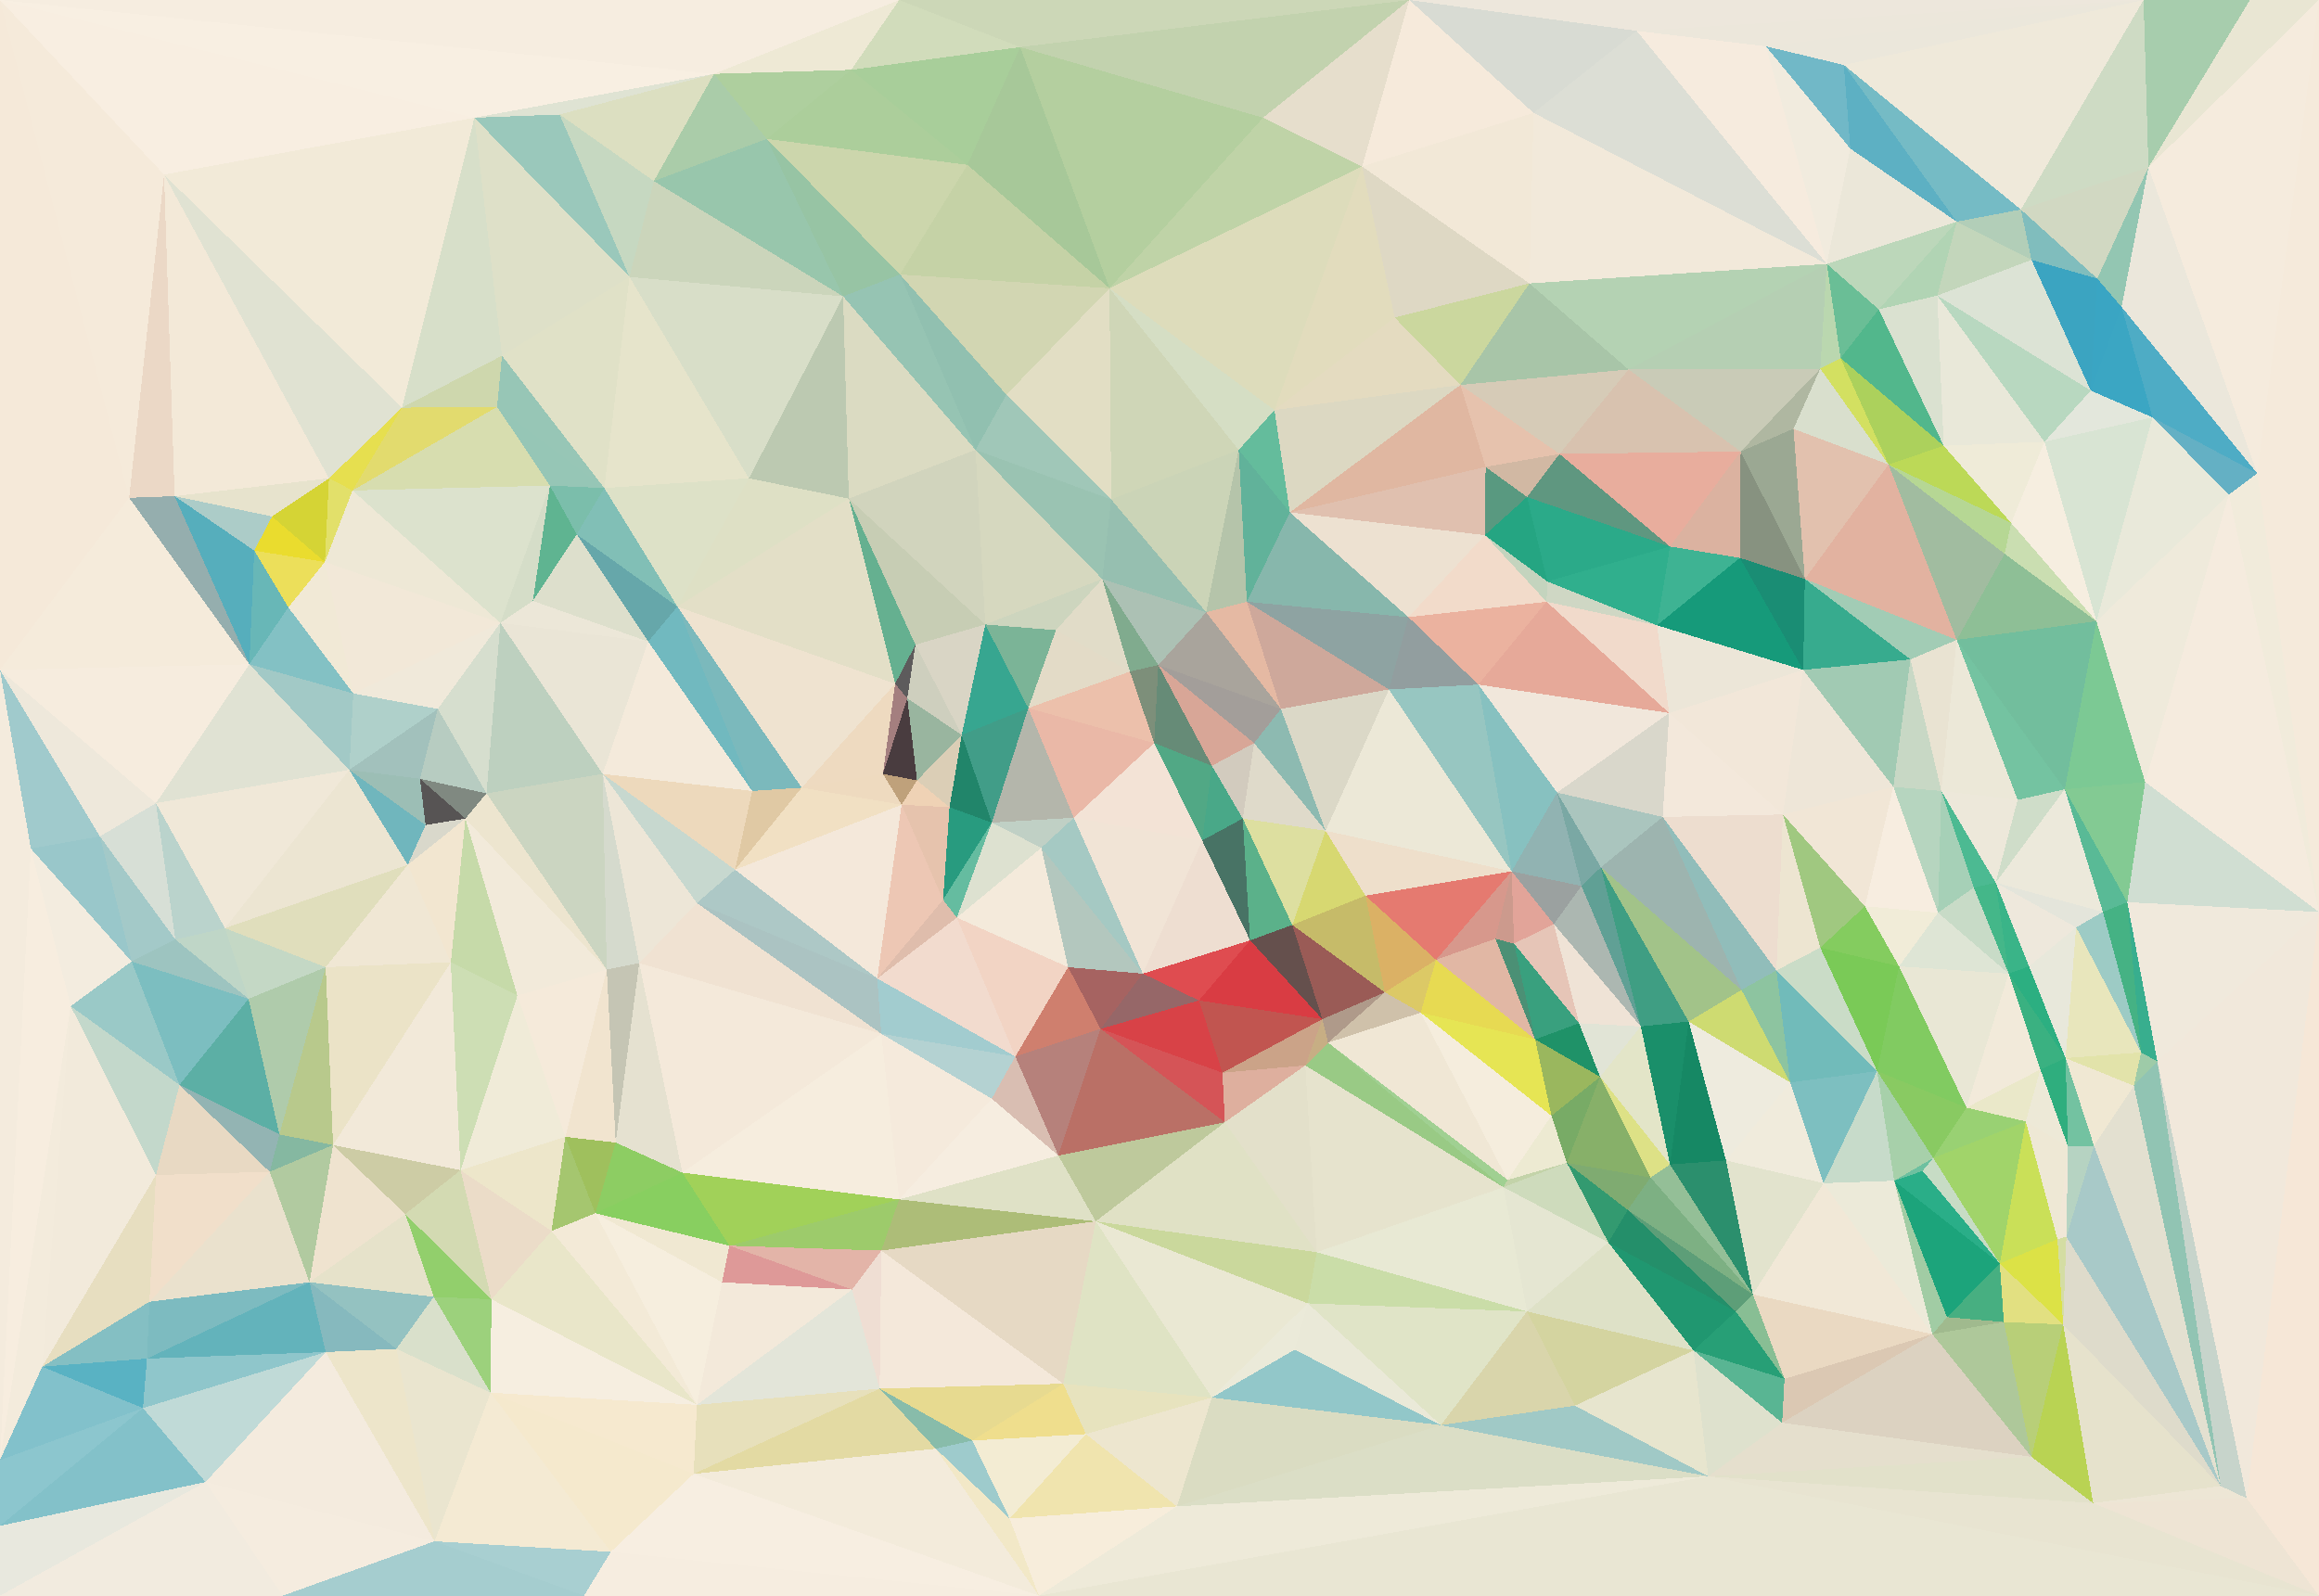 <?xml version="1.0" encoding="UTF-8"?> <svg xmlns="http://www.w3.org/2000/svg" width="2855" height="1965" shape-rendering="crispEdges"><rect width="100%" height="100%" fill="#333333" stroke="none"/><polygon points="1421,915 1480,1035 1492,943" style="fill:rgb(81,168,133)"></polygon><polygon points="1480,1035 1530,1008 1492,943" style="fill:rgb(73,168,136)"></polygon><polygon points="1421,915 1322,1007 1480,1035" style="fill:rgb(243,227,214)"></polygon><polygon points="1530,1008 1544,915 1492,943" style="fill:rgb(210,203,190)"></polygon><polygon points="1492,943 1426,819 1421,915" style="fill:rgb(102,139,119)"></polygon><polygon points="1426,819 1391,827 1421,915" style="fill:rgb(125,143,122)"></polygon><polygon points="1421,915 1266,872 1322,1007" style="fill:rgb(234,184,167)"></polygon><polygon points="1544,915 1426,819 1492,943" style="fill:rgb(216,166,151)"></polygon><polygon points="1221,1013 1282,1044 1322,1007" style="fill:rgb(192,208,197)"></polygon><polygon points="1322,1007 1407,1199 1480,1035" style="fill:rgb(241,228,214)"></polygon><polygon points="1632,1023 1577,873 1544,915" style="fill:rgb(141,186,177)"></polygon><polygon points="1544,915 1577,873 1426,819" style="fill:rgb(163,158,154)"></polygon><polygon points="1591,1139 1632,1023 1530,1008" style="fill:rgb(221,223,160)"></polygon><polygon points="1530,1008 1632,1023 1544,915" style="fill:rgb(223,218,202)"></polygon><polygon points="1391,827 1266,872 1421,915" style="fill:rgb(236,192,171)"></polygon><polygon points="1407,1199 1539,1158 1480,1035" style="fill:rgb(238,222,209)"></polygon><polygon points="1480,1035 1539,1158 1530,1008" style="fill:rgb(72,115,101)"></polygon><polygon points="1266,872 1221,1013 1322,1007" style="fill:rgb(180,182,171)"></polygon><polygon points="1315,1191 1407,1199 1282,1044" style="fill:rgb(179,199,190)"></polygon><polygon points="1282,1044 1407,1199 1322,1007" style="fill:rgb(165,201,195)"></polygon><polygon points="1539,1158 1591,1139 1530,1008" style="fill:rgb(91,177,138)"></polygon><polygon points="1577,873 1485,754 1426,819" style="fill:rgb(169,164,156)"></polygon><polygon points="1357,713 1300,776 1391,827" style="fill:rgb(225,220,200)"></polygon><polygon points="1391,827 1300,776 1266,872" style="fill:rgb(227,219,199)"></polygon><polygon points="1178,1130 1315,1191 1282,1044" style="fill:rgb(244,234,219)"></polygon><polygon points="1357,713 1391,827 1426,819" style="fill:rgb(128,171,142)"></polygon><polygon points="1355,1267 1476,1232 1407,1199" style="fill:rgb(150,103,104)"></polygon><polygon points="1407,1199 1476,1232 1539,1158" style="fill:rgb(223,76,80)"></polygon><polygon points="1539,1158 1628,1255 1591,1139" style="fill:rgb(101,80,77)"></polygon><polygon points="1577,873 1535,741 1485,754" style="fill:rgb(229,185,163)"></polygon><polygon points="1485,754 1357,713 1426,819" style="fill:rgb(172,193,180)"></polygon><polygon points="1710,849 1535,741 1577,873" style="fill:rgb(206,168,155)"></polygon><polygon points="1213,769 1184,905 1266,872" style="fill:rgb(55,166,144)"></polygon><polygon points="1266,872 1184,905 1221,1013" style="fill:rgb(65,157,136)"></polygon><polygon points="1184,905 1169,994 1221,1013" style="fill:rgb(33,133,106)"></polygon><polygon points="1221,1013 1178,1130 1282,1044" style="fill:rgb(221,225,208)"></polygon><polygon points="1705,1222 1681,1103 1591,1139" style="fill:rgb(198,187,105)"></polygon><polygon points="1591,1139 1681,1103 1632,1023" style="fill:rgb(215,216,113)"></polygon><polygon points="1632,1023 1710,849 1577,873" style="fill:rgb(219,216,199)"></polygon><polygon points="1368,615 1357,713 1485,754" style="fill:rgb(150,191,176)"></polygon><polygon points="1250,1301 1355,1267 1315,1191" style="fill:rgb(207,127,110)"></polygon><polygon points="1315,1191 1355,1267 1407,1199" style="fill:rgb(166,99,97)"></polygon><polygon points="1161,1108 1178,1130 1221,1013" style="fill:rgb(101,188,160)"></polygon><polygon points="1169,994 1161,1108 1221,1013" style="fill:rgb(40,155,127)"></polygon><polygon points="1820,843 1710,849 1861,1073" style="fill:rgb(151,198,193)"></polygon><polygon points="1117,860 1129,961 1184,905" style="fill:rgb(153,181,159)"></polygon><polygon points="1184,905 1129,961 1169,994" style="fill:rgb(219,206,182)"></polygon><polygon points="1169,994 1110,991 1161,1108" style="fill:rgb(230,195,173)"></polygon><polygon points="1213,769 1266,872 1300,776" style="fill:rgb(123,180,151)"></polygon><polygon points="1357,713 1213,769 1300,776" style="fill:rgb(205,213,190)"></polygon><polygon points="1087,953 1110,991 1129,961" style="fill:rgb(191,161,123)"></polygon><polygon points="1129,961 1110,991 1169,994" style="fill:rgb(239,210,181)"></polygon><polygon points="1505,1321 1628,1255 1476,1232" style="fill:rgb(193,85,80)"></polygon><polygon points="1476,1232 1628,1255 1539,1158" style="fill:rgb(217,60,67)"></polygon><polygon points="1127,794 1117,860 1184,905" style="fill:rgb(206,207,190)"></polygon><polygon points="1355,1267 1505,1321 1476,1232" style="fill:rgb(216,66,71)"></polygon><polygon points="1117,860 1087,953 1129,961" style="fill:rgb(73,60,63)"></polygon><polygon points="1110,991 1080,1205 1161,1108" style="fill:rgb(237,199,180)"></polygon><polygon points="1635,1284 1705,1222 1628,1255" style="fill:rgb(175,154,138)"></polygon><polygon points="1628,1255 1705,1222 1591,1139" style="fill:rgb(154,91,86)"></polygon><polygon points="1861,1073 1710,849 1632,1023" style="fill:rgb(236,232,215)"></polygon><polygon points="1213,769 1127,794 1184,905" style="fill:rgb(217,213,197)"></polygon><polygon points="1117,860 1102,842 1087,953" style="fill:rgb(164,127,127)"></polygon><polygon points="1045,614 1127,794 1213,769" style="fill:rgb(199,205,180)"></polygon><polygon points="1607,1312 1635,1284 1628,1255" style="fill:rgb(199,174,132)"></polygon><polygon points="1127,794 1102,842 1117,860" style="fill:rgb(93,91,92)"></polygon><polygon points="1080,1205 1178,1130 1161,1108" style="fill:rgb(223,189,172)"></polygon><polygon points="1080,1205 1250,1301 1178,1130" style="fill:rgb(242,219,206)"></polygon><polygon points="1178,1130 1250,1301 1315,1191" style="fill:rgb(242,212,196)"></polygon><polygon points="1355,1267 1508,1382 1505,1321" style="fill:rgb(213,84,87)"></polygon><polygon points="1505,1321 1607,1312 1628,1255" style="fill:rgb(203,163,136)"></polygon><polygon points="1749,1247 1768,1182 1705,1222" style="fill:rgb(220,201,102)"></polygon><polygon points="1820,843 1734,760 1710,849" style="fill:rgb(146,158,159)"></polygon><polygon points="1710,849 1734,760 1535,741" style="fill:rgb(142,163,162)"></polygon><polygon points="1525,554 1368,615 1485,754" style="fill:rgb(203,212,183)"></polygon><polygon points="1525,554 1485,754 1535,741" style="fill:rgb(181,196,170)"></polygon><polygon points="1357,713 1201,554 1213,769" style="fill:rgb(214,216,191)"></polygon><polygon points="1734,760 1588,631 1535,741" style="fill:rgb(135,183,172)"></polygon><polygon points="1749,1247 1705,1222 1635,1284" style="fill:rgb(207,193,170)"></polygon><polygon points="1705,1222 1768,1182 1681,1103" style="fill:rgb(219,177,101)"></polygon><polygon points="1303,1423 1508,1382 1355,1267" style="fill:rgb(186,112,102)"></polygon><polygon points="1505,1321 1508,1382 1607,1312" style="fill:rgb(222,175,158)"></polygon><polygon points="1861,1073 1632,1023 1681,1103" style="fill:rgb(238,223,203)"></polygon><polygon points="1890,1280 1749,1247 1910,1374" style="fill:rgb(230,229,84)"></polygon><polygon points="1856,1453 1749,1247 1635,1284" style="fill:rgb(240,231,213)"></polygon><polygon points="905,1071 1080,1205 1110,991" style="fill:rgb(244,232,218)"></polygon><polygon points="1085,1273 1221,1353 1250,1301" style="fill:rgb(180,210,210)"></polygon><polygon points="1250,1301 1303,1423 1355,1267" style="fill:rgb(182,129,123)"></polygon><polygon points="1841,1156 1861,1073 1768,1182" style="fill:rgb(215,152,140)"></polygon><polygon points="1768,1182 1861,1073 1681,1103" style="fill:rgb(229,122,112)"></polygon><polygon points="1569,505 1525,554 1588,631" style="fill:rgb(100,188,156)"></polygon><polygon points="1588,631 1525,554 1535,741" style="fill:rgb(97,178,154)"></polygon><polygon points="1569,505 1588,631 1798,474" style="fill:rgb(220,216,194)"></polygon><polygon points="1890,1280 1841,1156 1768,1182" style="fill:rgb(225,183,164)"></polygon><polygon points="1102,842 987,970 1087,953" style="fill:rgb(238,218,192)"></polygon><polygon points="1087,953 987,970 1110,991" style="fill:rgb(238,218,191)"></polygon><polygon points="926,974 987,970 834,747" style="fill:rgb(123,185,188)"></polygon><polygon points="1080,1205 1085,1273 1250,1301" style="fill:rgb(162,204,207)"></polygon><polygon points="858,1112 1085,1273 1080,1205" style="fill:rgb(171,195,194)"></polygon><polygon points="1349,1504 1303,1423 1107,1477" style="fill:rgb(223,225,198)"></polygon><polygon points="1221,1353 1303,1423 1250,1301" style="fill:rgb(217,190,178)"></polygon><polygon points="1890,1280 1864,1162 1841,1156" style="fill:rgb(75,144,117)"></polygon><polygon points="1841,1156 1864,1162 1861,1073" style="fill:rgb(204,154,141)"></polygon><polygon points="1947,1091 1917,976 1861,1073" style="fill:rgb(145,179,178)"></polygon><polygon points="1861,1073 1917,976 1820,843" style="fill:rgb(135,193,192)"></polygon><polygon points="1239,486 1201,554 1368,615" style="fill:rgb(160,199,184)"></polygon><polygon points="1368,615 1201,554 1357,713" style="fill:rgb(154,195,178)"></polygon><polygon points="834,747 987,970 1102,842" style="fill:rgb(239,227,208)"></polygon><polygon points="1828,659 1588,631 1734,760" style="fill:rgb(237,225,209)"></polygon><polygon points="1366,355 1239,486 1368,615" style="fill:rgb(226,222,196)"></polygon><polygon points="1944,1260 1913,1138 1864,1162" style="fill:rgb(230,197,183)"></polygon><polygon points="1864,1162 1913,1138 1861,1073" style="fill:rgb(226,164,153)"></polygon><polygon points="1904,741 1734,760 1820,843" style="fill:rgb(235,178,159)"></polygon><polygon points="1904,741 1828,659 1734,760" style="fill:rgb(242,219,202)"></polygon><polygon points="1045,614 1102,842 1127,794" style="fill:rgb(101,176,144)"></polygon><polygon points="987,970 905,1071 1110,991" style="fill:rgb(241,224,195)"></polygon><polygon points="1913,1138 1947,1091 1861,1073" style="fill:rgb(155,161,160)"></polygon><polygon points="2055,878 1820,843 1917,976" style="fill:rgb(241,231,219)"></polygon><polygon points="2055,878 1904,741 1820,843" style="fill:rgb(230,169,153)"></polygon><polygon points="1107,1477 1303,1423 1221,1353" style="fill:rgb(246,237,224)"></polygon><polygon points="1303,1423 1349,1504 1508,1382" style="fill:rgb(190,201,156)"></polygon><polygon points="1856,1453 1635,1284 1851,1462" style="fill:rgb(160,208,146)"></polygon><polygon points="1366,355 1368,615 1525,554" style="fill:rgb(207,214,183)"></polygon><polygon points="1201,554 1045,614 1213,769" style="fill:rgb(209,212,189)"></polygon><polygon points="1038,365 1045,614 1201,554" style="fill:rgb(219,219,194)"></polygon><polygon points="926,974 905,1071 987,970" style="fill:rgb(224,201,164)"></polygon><polygon points="2040,770 1905,716 1904,741" style="fill:rgb(207,215,196)"></polygon><polygon points="1904,741 1905,716 1828,659" style="fill:rgb(196,212,190)"></polygon><polygon points="2020,1264 1971,1068 1947,1091" style="fill:rgb(96,160,149)"></polygon><polygon points="1947,1091 1971,1068 1917,976" style="fill:rgb(122,168,164)"></polygon><polygon points="1749,1247 1890,1280 1768,1182" style="fill:rgb(231,218,82)"></polygon><polygon points="1913,1138 2020,1264 1947,1091" style="fill:rgb(172,183,177)"></polygon><polygon points="1621,1542 1607,1312 1508,1382" style="fill:rgb(227,224,202)"></polygon><polygon points="1880,612 1829,575 1828,659" style="fill:rgb(89,153,128)"></polygon><polygon points="1828,659 1829,575 1588,631" style="fill:rgb(224,192,175)"></polygon><polygon points="1905,716 1880,612 1828,659" style="fill:rgb(37,165,130)"></polygon><polygon points="1970,1326 1944,1260 1890,1280" style="fill:rgb(31,146,104)"></polygon><polygon points="1890,1280 1944,1260 1864,1162" style="fill:rgb(57,160,126)"></polygon><polygon points="1349,1504 1621,1542 1508,1382" style="fill:rgb(224,225,197)"></polygon><polygon points="742,953 858,1112 905,1071" style="fill:rgb(199,216,207)"></polygon><polygon points="905,1071 858,1112 1080,1205" style="fill:rgb(173,200,198)"></polygon><polygon points="1085,1273 1107,1477 1221,1353" style="fill:rgb(245,234,220)"></polygon><polygon points="742,953 905,1071 926,974" style="fill:rgb(237,217,188)"></polygon><polygon points="840,1444 1107,1477 1085,1273" style="fill:rgb(246,237,222)"></polygon><polygon points="1349,1504 1610,1605 1621,1542" style="fill:rgb(202,216,156)"></polygon><polygon points="2144,1219 2047,1006 1971,1068" style="fill:rgb(157,180,175)"></polygon><polygon points="1971,1068 2047,1006 1917,976" style="fill:rgb(170,197,190)"></polygon><polygon points="2056,673 1920,559 1880,612" style="fill:rgb(95,151,128)"></polygon><polygon points="1856,1453 1910,1374 1749,1247" style="fill:rgb(245,237,221)"></polygon><polygon points="1944,1260 2020,1264 1913,1138" style="fill:rgb(239,227,214)"></polygon><polygon points="1920,559 1798,474 1829,575" style="fill:rgb(230,194,173)"></polygon><polygon points="1829,575 1798,474 1588,631" style="fill:rgb(224,183,161)"></polygon><polygon points="1569,505 1366,355 1525,554" style="fill:rgb(213,222,196)"></polygon><polygon points="2047,1006 2055,878 1917,976" style="fill:rgb(217,215,203)"></polygon><polygon points="1880,612 1920,559 1829,575" style="fill:rgb(209,184,163)"></polygon><polygon points="1851,1462 1635,1284 1607,1312" style="fill:rgb(153,202,133)"></polygon><polygon points="1677,205 1366,355 1569,505" style="fill:rgb(221,220,187)"></polygon><polygon points="1038,365 922,589 1045,614" style="fill:rgb(188,201,177)"></polygon><polygon points="1621,1542 1851,1462 1607,1312" style="fill:rgb(230,227,205)"></polygon><polygon points="1929,1432 1970,1326 1910,1374" style="fill:rgb(120,171,102)"></polygon><polygon points="1929,1432 1910,1374 1856,1453" style="fill:rgb(237,234,210)"></polygon><polygon points="1910,1374 1970,1326 1890,1280" style="fill:rgb(154,183,94)"></polygon><polygon points="2055,878 2040,770 1904,741" style="fill:rgb(241,218,203)"></polygon><polygon points="2056,673 1880,612 1905,716" style="fill:rgb(43,170,137)"></polygon><polygon points="922,589 834,747 1045,614" style="fill:rgb(222,224,197)"></polygon><polygon points="1045,614 834,747 1102,842" style="fill:rgb(227,223,199)"></polygon><polygon points="1594,1662 1610,1605 1492,1721" style="fill:rgb(235,234,217)"></polygon><polygon points="1621,1542 1880,1615 1851,1462" style="fill:rgb(232,233,212)"></polygon><polygon points="1108,338 1201,554 1239,486" style="fill:rgb(145,192,176)"></polygon><polygon points="1970,1326 2020,1264 1944,1260" style="fill:rgb(225,228,214)"></polygon><polygon points="1883,349 1717,391 1798,474" style="fill:rgb(203,215,158)"></polygon><polygon points="1798,474 1717,391 1569,505" style="fill:rgb(228,219,192)"></polygon><polygon points="1049,1588 1085,1540 898,1534" style="fill:rgb(227,180,168)"></polygon><polygon points="1107,1477 1085,1540 1349,1504" style="fill:rgb(173,189,120)"></polygon><polygon points="710,658 798,790 834,747" style="fill:rgb(102,167,170)"></polygon><polygon points="834,747 798,790 926,974" style="fill:rgb(113,185,191)"></polygon><polygon points="2032,1450 1929,1432 2004,1490" style="fill:rgb(127,171,113)"></polygon><polygon points="1851,1462 1929,1432 1856,1453" style="fill:rgb(195,211,169)"></polygon><polygon points="2056,1434 2079,1258 2020,1264" style="fill:rgb(26,143,106)"></polygon><polygon points="742,953 787,1186 858,1112" style="fill:rgb(237,230,215)"></polygon><polygon points="858,1112 787,1186 1085,1273" style="fill:rgb(240,226,210)"></polygon><polygon points="2142,687 2056,673 2040,770" style="fill:rgb(62,179,147)"></polygon><polygon points="2040,770 2056,673 1905,716" style="fill:rgb(48,175,141)"></polygon><polygon points="798,790 742,953 926,974" style="fill:rgb(244,234,219)"></polygon><polygon points="1492,1721 1610,1605 1349,1504" style="fill:rgb(234,232,211)"></polygon><polygon points="1880,1615 1980,1530 1851,1462" style="fill:rgb(229,230,210)"></polygon><polygon points="2056,1434 2020,1264 1970,1326" style="fill:rgb(227,229,200)"></polygon><polygon points="2020,1264 2079,1258 1971,1068" style="fill:rgb(63,158,131)"></polygon><polygon points="2047,1006 2195,1003 2055,878" style="fill:rgb(243,232,219)"></polygon><polygon points="2220,825 2142,687 2040,770" style="fill:rgb(22,154,122)"></polygon><polygon points="898,1534 1085,1540 1107,1477" style="fill:rgb(157,203,107)"></polygon><polygon points="1085,1540 1309,1704 1349,1504" style="fill:rgb(230,217,196)"></polygon><polygon points="742,953 747,1194 787,1186" style="fill:rgb(213,218,205)"></polygon><polygon points="787,1186 840,1444 1085,1273" style="fill:rgb(244,233,218)"></polygon><polygon points="1366,355 1108,338 1239,486" style="fill:rgb(210,214,178)"></polygon><polygon points="1083,1710 1309,1704 1085,1540" style="fill:rgb(244,232,218)"></polygon><polygon points="1108,338 1038,365 1201,554" style="fill:rgb(150,196,179)"></polygon><polygon points="922,589 744,601 834,747" style="fill:rgb(221,225,199)"></polygon><polygon points="1309,1704 1492,1721 1349,1504" style="fill:rgb(223,227,196)"></polygon><polygon points="2204,1333 2144,1219 2079,1258" style="fill:rgb(206,219,113)"></polygon><polygon points="2079,1258 2144,1219 1971,1068" style="fill:rgb(162,195,137)"></polygon><polygon points="758,1407 840,1444 787,1186" style="fill:rgb(229,225,208)"></polygon><polygon points="1929,1432 2032,1450 1970,1326" style="fill:rgb(135,176,105)"></polygon><polygon points="2004,1490 1929,1432 1980,1530" style="fill:rgb(51,154,112)"></polygon><polygon points="1929,1432 1851,1462 1980,1530" style="fill:rgb(206,219,188)"></polygon><polygon points="2187,1195 2195,1003 2047,1006" style="fill:rgb(237,221,207)"></polygon><polygon points="1621,1542 1610,1605 1880,1615" style="fill:rgb(202,221,168)"></polygon><polygon points="2220,825 2040,770 2055,878" style="fill:rgb(236,230,216)"></polygon><polygon points="2143,556 2005,455 1920,559" style="fill:rgb(216,194,175)"></polygon><polygon points="2005,455 1883,349 1798,474" style="fill:rgb(168,197,168)"></polygon><polygon points="2032,1450 2056,1434 1970,1326" style="fill:rgb(221,225,134)"></polygon><polygon points="2125,1429 2056,1434 2158,1594" style="fill:rgb(43,143,109)"></polygon><polygon points="840,1444 898,1534 1107,1477" style="fill:rgb(161,209,89)"></polygon><polygon points="1197,1774 1337,1766 1309,1704" style="fill:rgb(239,222,141)"></polygon><polygon points="1880,1615 1610,1605 1774,1755" style="fill:rgb(224,228,199)"></polygon><polygon points="2158,1594 2056,1434 2032,1450" style="fill:rgb(148,191,151)"></polygon><polygon points="1774,1755 1610,1605 1594,1662" style="fill:rgb(234,233,216)"></polygon><polygon points="2005,455 1798,474 1920,559" style="fill:rgb(214,203,183)"></polygon><polygon points="1717,391 1677,205 1569,505" style="fill:rgb(226,220,189)"></polygon><polygon points="1366,355 1191,203 1108,338" style="fill:rgb(197,210,166)"></polygon><polygon points="2143,556 1920,559 2056,673" style="fill:rgb(232,173,157)"></polygon><polygon points="2144,1219 2187,1195 2047,1006" style="fill:rgb(145,189,186)"></polygon><polygon points="2204,1333 2187,1195 2144,1219" style="fill:rgb(141,196,160)"></polygon><polygon points="775,341 744,601 922,589" style="fill:rgb(230,228,203)"></polygon><polygon points="798,790 616,767 742,953" style="fill:rgb(234,229,214)"></polygon><polygon points="1083,1710 1085,1540 1049,1588" style="fill:rgb(239,222,211)"></polygon><polygon points="1309,1704 1337,1766 1492,1721" style="fill:rgb(231,227,190)"></polygon><polygon points="1492,1721 1774,1755 1594,1662" style="fill:rgb(146,199,201)"></polygon><polygon points="744,601 710,658 834,747" style="fill:rgb(129,191,182)"></polygon><polygon points="573,1008 637,1226 747,1194" style="fill:rgb(242,234,218)"></polygon><polygon points="747,1194 758,1407 787,1186" style="fill:rgb(197,197,180)"></polygon><polygon points="733,1494 889,1579 898,1534" style="fill:rgb(240,232,210)"></polygon><polygon points="696,1400 758,1407 747,1194" style="fill:rgb(241,228,207)"></polygon><polygon points="2331,969 2220,825 2195,1003" style="fill:rgb(238,230,216)"></polygon><polygon points="2195,1003 2220,825 2055,878" style="fill:rgb(242,231,217)"></polygon><polygon points="858,1730 1083,1710 1049,1588" style="fill:rgb(227,229,217)"></polygon><polygon points="889,1579 1049,1588 898,1534" style="fill:rgb(222,153,152)"></polygon><polygon points="733,1494 898,1534 840,1444" style="fill:rgb(136,207,96)"></polygon><polygon points="1883,349 1677,205 1717,391" style="fill:rgb(222,216,196)"></polygon><polygon points="616,767 656,740 677,598" style="fill:rgb(213,221,200)"></polygon><polygon points="710,658 656,740 798,790" style="fill:rgb(221,223,204)"></polygon><polygon points="1256,58 1191,203 1366,355" style="fill:rgb(167,200,153)"></polygon><polygon points="1108,338 944,171 1038,365" style="fill:rgb(151,196,164)"></polygon><polygon points="612,501 677,598 744,601" style="fill:rgb(150,198,182)"></polygon><polygon points="2158,1594 2032,1450 2004,1490" style="fill:rgb(125,176,131)"></polygon><polygon points="2056,1434 2125,1429 2079,1258" style="fill:rgb(22,136,100)"></polygon><polygon points="2245,1457 2125,1429 2158,1594" style="fill:rgb(226,227,205)"></polygon><polygon points="2222,713 2143,556 2142,687" style="fill:rgb(135,146,128)"></polygon><polygon points="2142,687 2143,556 2056,673" style="fill:rgb(219,178,160)"></polygon><polygon points="2249,325 1888,139 1883,349" style="fill:rgb(242,233,218)"></polygon><polygon points="2311,1319 2241,1167 2187,1195" style="fill:rgb(202,220,199)"></polygon><polygon points="2187,1195 2241,1167 2195,1003" style="fill:rgb(237,229,209)"></polygon><polygon points="1083,1710 1197,1774 1309,1704" style="fill:rgb(231,218,144)"></polygon><polygon points="2220,825 2222,713 2142,687" style="fill:rgb(26,141,116)"></polygon><polygon points="2352,812 2222,713 2220,825" style="fill:rgb(55,171,142)"></polygon><polygon points="599,977 747,1194 742,953" style="fill:rgb(203,213,193)"></polygon><polygon points="616,767 599,977 742,953" style="fill:rgb(189,208,191)"></polygon><polygon points="1449,1855 1492,1721 1337,1766" style="fill:rgb(237,230,207)"></polygon><polygon points="1449,1855 1774,1755 1492,1721" style="fill:rgb(218,220,194)"></polygon><polygon points="1880,1615 2085,1663 1980,1530" style="fill:rgb(222,225,199)"></polygon><polygon points="2125,1429 2204,1333 2079,1258" style="fill:rgb(238,235,222)"></polygon><polygon points="1677,205 1555,145 1366,355" style="fill:rgb(191,211,167)"></polygon><polygon points="656,740 616,767 798,790" style="fill:rgb(236,231,216)"></polygon><polygon points="677,598 656,740 710,658" style="fill:rgb(95,180,145)"></polygon><polygon points="637,1226 696,1400 747,1194" style="fill:rgb(245,234,218)"></polygon><polygon points="758,1407 733,1494 840,1444" style="fill:rgb(141,205,99)"></polygon><polygon points="1083,1710 1152,1784 1197,1774" style="fill:rgb(136,188,170)"></polygon><polygon points="1243,1870 1449,1855 1337,1766" style="fill:rgb(240,228,174)"></polygon><polygon points="854,1815 1152,1784 1083,1710" style="fill:rgb(227,218,163)"></polygon><polygon points="775,341 922,589 1038,365" style="fill:rgb(216,222,200)"></polygon><polygon points="744,601 677,598 710,658" style="fill:rgb(123,190,171)"></polygon><polygon points="524,1016 573,1008 517,959" style="fill:rgb(87,84,84)"></polygon><polygon points="599,977 573,1008 747,1194" style="fill:rgb(237,229,207)"></polygon><polygon points="696,1400 733,1494 758,1407" style="fill:rgb(159,192,93)"></polygon><polygon points="889,1579 858,1730 1049,1588" style="fill:rgb(243,233,218)"></polygon><polygon points="2338,1190 2296,1116 2241,1167" style="fill:rgb(132,204,95)"></polygon><polygon points="2241,1167 2296,1116 2195,1003" style="fill:rgb(160,200,128)"></polygon><polygon points="1243,1870 1337,1766 1197,1774" style="fill:rgb(243,236,211)"></polygon><polygon points="2296,1116 2331,969 2195,1003" style="fill:rgb(241,230,214)"></polygon><polygon points="2325,572 2208,528 2222,713" style="fill:rgb(226,193,174)"></polygon><polygon points="2222,713 2208,528 2143,556" style="fill:rgb(155,168,147)"></polygon><polygon points="2143,556 2241,454 2005,455" style="fill:rgb(201,203,183)"></polygon><polygon points="1883,349 1888,139 1677,205" style="fill:rgb(242,232,215)"></polygon><polygon points="2103,1818 1939,1731 1774,1755" style="fill:rgb(160,201,198)"></polygon><polygon points="1774,1755 1939,1731 1880,1615" style="fill:rgb(217,213,171)"></polygon><polygon points="2245,1457 2311,1319 2204,1333" style="fill:rgb(125,191,192)"></polygon><polygon points="435,854 539,873 616,767" style="fill:rgb(240,233,218)"></polygon><polygon points="616,767 539,873 599,977" style="fill:rgb(214,222,206)"></polygon><polygon points="502,1065 555,1185 573,1008" style="fill:rgb(242,230,208)"></polygon><polygon points="573,1008 555,1185 637,1226" style="fill:rgb(198,218,169)"></polygon><polygon points="637,1226 567,1441 696,1400" style="fill:rgb(240,235,216)"></polygon><polygon points="696,1400 679,1516 733,1494" style="fill:rgb(165,198,111)"></polygon><polygon points="1279,1965 1243,1870 1152,1784" style="fill:rgb(242,232,199)"></polygon><polygon points="1152,1784 1243,1870 1197,1774" style="fill:rgb(158,203,204)"></polygon><polygon points="517,959 573,1008 599,977" style="fill:rgb(128,137,129)"></polygon><polygon points="539,873 517,959 599,977" style="fill:rgb(183,204,193)"></polygon><polygon points="805,223 775,341 1038,365" style="fill:rgb(203,213,187)"></polygon><polygon points="677,598 434,604 616,767" style="fill:rgb(220,226,205)"></polygon><polygon points="567,1441 679,1516 696,1400" style="fill:rgb(237,230,202)"></polygon><polygon points="733,1494 858,1730 889,1579" style="fill:rgb(246,238,222)"></polygon><polygon points="2311,1319 2338,1190 2241,1167" style="fill:rgb(122,202,87)"></polygon><polygon points="2386,1124 2390,974 2331,969" style="fill:rgb(182,213,191)"></polygon><polygon points="2311,1319 2187,1195 2204,1333" style="fill:rgb(113,187,186)"></polygon><polygon points="2390,974 2352,812 2331,969" style="fill:rgb(200,216,197)"></polygon><polygon points="2331,969 2352,812 2220,825" style="fill:rgb(161,202,179)"></polygon><polygon points="524,1016 502,1065 573,1008" style="fill:rgb(217,216,203)"></polygon><polygon points="555,1185 567,1441 637,1226" style="fill:rgb(205,222,180)"></polygon><polygon points="430,948 502,1065 524,1016" style="fill:rgb(112,182,189)"></polygon><polygon points="2245,1457 2204,1333 2125,1429" style="fill:rgb(240,235,220)"></polygon><polygon points="2137,1615 2004,1490 1980,1530" style="fill:rgb(36,143,106)"></polygon><polygon points="1939,1731 2085,1663 1880,1615" style="fill:rgb(212,212,160)"></polygon><polygon points="1555,145 1256,58 1366,355" style="fill:rgb(180,207,159)"></polygon><polygon points="1191,203 944,171 1108,338" style="fill:rgb(204,214,172)"></polygon><polygon points="679,1516 858,1730 733,1494" style="fill:rgb(243,234,215)"></polygon><polygon points="2085,1663 2137,1615 1980,1530" style="fill:rgb(32,151,112)"></polygon><polygon points="2137,1615 2158,1594 2004,1490" style="fill:rgb(93,158,120)"></polygon><polygon points="1048,86 944,171 1191,203" style="fill:rgb(172,206,155)"></polygon><polygon points="618,438 744,601 775,341" style="fill:rgb(224,225,199)"></polygon><polygon points="618,438 612,501 744,601" style="fill:rgb(151,198,182)"></polygon><polygon points="539,873 430,948 517,959" style="fill:rgb(162,193,188)"></polygon><polygon points="2386,1124 2331,969 2296,1116" style="fill:rgb(247,237,224)"></polygon><polygon points="2386,1124 2296,1116 2338,1190" style="fill:rgb(241,236,216)"></polygon><polygon points="2249,325 1883,349 2005,455" style="fill:rgb(180,210,179)"></polygon><polygon points="1677,205 1735,0 1555,145" style="fill:rgb(230,222,204)"></polygon><polygon points="1555,145 1735,0 1256,58" style="fill:rgb(194,210,174)"></polygon><polygon points="2430,1093 2473,1199 2457,1087" style="fill:rgb(68,183,137)"></polygon><polygon points="2325,572 2241,454 2208,528" style="fill:rgb(217,223,205)"></polygon><polygon points="2208,528 2241,454 2143,556" style="fill:rgb(175,183,161)"></polygon><polygon points="1256,58 1048,86 1191,203" style="fill:rgb(168,206,154)"></polygon><polygon points="2409,788 2325,572 2222,713" style="fill:rgb(226,178,160)"></polygon><polygon points="2409,788 2222,713 2352,812" style="fill:rgb(162,204,181)"></polygon><polygon points="410,1410 567,1441 555,1185" style="fill:rgb(242,233,217)"></polygon><polygon points="604,1715 854,1815 858,1730" style="fill:rgb(246,233,207)"></polygon><polygon points="584,145 618,438 775,341" style="fill:rgb(222,224,200)"></polygon><polygon points="435,854 430,948 539,873" style="fill:rgb(175,208,202)"></polygon><polygon points="879,91 805,223 944,171" style="fill:rgb(170,204,169)"></polygon><polygon points="944,171 805,223 1038,365" style="fill:rgb(152,198,172)"></polygon><polygon points="2325,572 2266,441 2241,454" style="fill:rgb(211,224,97)"></polygon><polygon points="2241,454 2249,325 2005,455" style="fill:rgb(181,207,179)"></polygon><polygon points="2484,985 2409,788 2390,974" style="fill:rgb(236,232,216)"></polygon><polygon points="2390,974 2409,788 2352,812" style="fill:rgb(233,227,210)"></polygon><polygon points="854,1815 1279,1965 1152,1784" style="fill:rgb(243,235,219)"></polygon><polygon points="1243,1870 1279,1965 1449,1855" style="fill:rgb(247,237,219)"></polygon><polygon points="1449,1855 2103,1818 1774,1755" style="fill:rgb(219,222,198)"></polygon><polygon points="2430,1093 2386,1124 2473,1199" style="fill:rgb(200,219,199)"></polygon><polygon points="2386,1124 2430,1093 2390,974" style="fill:rgb(166,208,183)"></polygon><polygon points="2386,1124 2338,1190 2473,1199" style="fill:rgb(222,229,213)"></polygon><polygon points="435,854 616,767 400,692" style="fill:rgb(242,232,216)"></polygon><polygon points="517,959 430,948 524,1016" style="fill:rgb(156,190,181)"></polygon><polygon points="502,1065 401,1191 555,1185" style="fill:rgb(240,231,212)"></polygon><polygon points="434,604 677,598 612,501" style="fill:rgb(215,221,175)"></polygon><polygon points="2379,1643 2332,1454 2245,1457" style="fill:rgb(236,234,217)"></polygon><polygon points="2245,1457 2332,1454 2311,1319" style="fill:rgb(199,219,202)"></polygon><polygon points="2367,1442 2332,1454 2462,1556" style="fill:rgb(42,174,136)"></polygon><polygon points="2245,1457 2158,1594 2379,1643" style="fill:rgb(241,232,215)"></polygon><polygon points="605,1600 858,1730 679,1516" style="fill:rgb(233,230,201)"></polygon><polygon points="858,1730 854,1815 1083,1710" style="fill:rgb(231,224,187)"></polygon><polygon points="2421,1364 2338,1190 2311,1319" style="fill:rgb(129,203,97)"></polygon><polygon points="2430,1093 2457,1087 2390,974" style="fill:rgb(76,186,146)"></polygon><polygon points="2015,38 1735,0 1888,139" style="fill:rgb(216,219,211)"></polygon><polygon points="1888,139 1735,0 1677,205" style="fill:rgb(246,234,219)"></polygon><polygon points="499,1495 605,1600 567,1441" style="fill:rgb(211,218,178)"></polygon><polygon points="567,1441 605,1600 679,1516" style="fill:rgb(235,220,200)"></polygon><polygon points="1256,58 1107,0 1048,86" style="fill:rgb(209,220,187)"></polygon><polygon points="1048,86 879,91 944,171" style="fill:rgb(174,207,158)"></polygon><polygon points="1735,0 1107,0 1256,58" style="fill:rgb(204,215,183)"></polygon><polygon points="2197,1698 2158,1594 2137,1615" style="fill:rgb(136,190,148)"></polygon><polygon points="2332,1454 2380,1426 2311,1319" style="fill:rgb(167,208,170)"></polygon><polygon points="2367,1442 2380,1426 2332,1454" style="fill:rgb(109,192,160)"></polygon><polygon points="2194,1752 2197,1698 2085,1663" style="fill:rgb(89,181,147)"></polygon><polygon points="2085,1663 2197,1698 2137,1615" style="fill:rgb(39,159,118)"></polygon><polygon points="2494,1381 2421,1364 2380,1426" style="fill:rgb(153,209,115)"></polygon><polygon points="2103,1818 2085,1663 1939,1731" style="fill:rgb(231,229,206)"></polygon><polygon points="2313,381 2249,325 2266,441" style="fill:rgb(106,190,150)"></polygon><polygon points="2266,441 2249,325 2241,454" style="fill:rgb(186,215,175)"></polygon><polygon points="2393,549 2266,441 2325,572" style="fill:rgb(172,209,92)"></polygon><polygon points="2542,972 2484,985 2457,1087" style="fill:rgb(207,221,201)"></polygon><polygon points="2457,1087 2484,985 2390,974" style="fill:rgb(237,232,218)"></polygon><polygon points="2476,644 2393,549 2325,572" style="fill:rgb(188,217,87)"></polygon><polygon points="1107,0 879,91 1048,86" style="fill:rgb(238,233,213)"></polygon><polygon points="584,145 495,502 618,438" style="fill:rgb(215,223,201)"></polygon><polygon points="2468,682 2325,572 2409,788" style="fill:rgb(161,188,160)"></polygon><polygon points="306,1230 401,1191 277,1143" style="fill:rgb(196,216,197)"></polygon><polygon points="277,1143 401,1191 502,1065" style="fill:rgb(224,222,188)"></polygon><polygon points="689,141 775,341 805,223" style="fill:rgb(198,216,193)"></polygon><polygon points="618,438 495,502 612,501" style="fill:rgb(206,215,173)"></polygon><polygon points="2380,1426 2421,1364 2311,1319" style="fill:rgb(137,202,98)"></polygon><polygon points="2421,1364 2473,1199 2338,1190" style="fill:rgb(233,231,213)"></polygon><polygon points="2393,549 2313,381 2266,441" style="fill:rgb(82,183,140)"></polygon><polygon points="410,1410 499,1495 567,1441" style="fill:rgb(205,204,165)"></polygon><polygon points="1279,1965 2103,1818 1449,1855" style="fill:rgb(238,234,217)"></polygon><polygon points="495,502 434,604 612,501" style="fill:rgb(226,219,110)"></polygon><polygon points="435,854 307,818 430,948" style="fill:rgb(162,201,198)"></polygon><polygon points="2581,765 2468,682 2409,788" style="fill:rgb(142,191,150)"></polygon><polygon points="2393,549 2385,364 2313,381" style="fill:rgb(218,225,208)"></polygon><polygon points="434,604 400,692 616,767" style="fill:rgb(238,232,214)"></polygon><polygon points="2103,1818 2194,1752 2085,1663" style="fill:rgb(222,225,205)"></polygon><polygon points="2197,1698 2379,1643 2158,1594" style="fill:rgb(234,217,194)"></polygon><polygon points="2494,1381 2512,1317 2421,1364" style="fill:rgb(234,232,201)"></polygon><polygon points="2473,1199 2498,1190 2457,1087" style="fill:rgb(58,180,136)"></polygon><polygon points="2581,765 2476,644 2468,682" style="fill:rgb(202,222,177)"></polygon><polygon points="2543,1303 2498,1190 2473,1199" style="fill:rgb(44,175,129)"></polygon><polygon points="499,1495 534,1597 605,1600" style="fill:rgb(146,207,108)"></polygon><polygon points="605,1600 604,1715 858,1730" style="fill:rgb(246,238,224)"></polygon><polygon points="2542,972 2409,788 2484,985" style="fill:rgb(116,195,161)"></polygon><polygon points="2468,682 2476,644 2325,572" style="fill:rgb(182,215,148)"></polygon><polygon points="495,502 405,589 434,604" style="fill:rgb(230,223,79)"></polygon><polygon points="434,604 405,589 400,692" style="fill:rgb(226,224,106)"></polygon><polygon points="335,636 405,589 215,611" style="fill:rgb(231,227,205)"></polygon><polygon points="313,678 355,748 400,692" style="fill:rgb(236,223,90)"></polygon><polygon points="400,692 355,748 435,854" style="fill:rgb(241,233,214)"></polygon><polygon points="2589,1123 2542,972 2457,1087" style="fill:rgb(236,233,219)"></polygon><polygon points="2174,57 2015,38 2249,325" style="fill:rgb(246,235,222)"></polygon><polygon points="2249,325 2015,38 1888,139" style="fill:rgb(220,222,213)"></polygon><polygon points="534,1597 604,1715 605,1600" style="fill:rgb(156,209,124)"></polygon><polygon points="381,1579 488,1661 534,1597" style="fill:rgb(148,194,193)"></polygon><polygon points="534,1597 488,1661 604,1715" style="fill:rgb(217,224,203)"></polygon><polygon points="401,1191 410,1410 555,1185" style="fill:rgb(235,227,199)"></polygon><polygon points="344,1397 410,1410 401,1191" style="fill:rgb(184,201,140)"></polygon><polygon points="584,145 689,141 879,91" style="fill:rgb(223,227,211)"></polygon><polygon points="879,91 689,141 805,223" style="fill:rgb(220,223,193)"></polygon><polygon points="2494,1381 2380,1426 2462,1556" style="fill:rgb(161,212,106)"></polygon><polygon points="2421,1364 2512,1317 2473,1199" style="fill:rgb(242,234,218)"></polygon><polygon points="2498,1190 2556,1142 2457,1087" style="fill:rgb(238,232,220)"></polygon><polygon points="2462,1556 2380,1426 2367,1442" style="fill:rgb(199,220,197)"></polygon><polygon points="2543,1303 2556,1142 2498,1190" style="fill:rgb(232,232,219)"></polygon><polygon points="2517,544 2385,364 2393,549" style="fill:rgb(233,232,217)"></polygon><polygon points="2313,381 2409,273 2249,325" style="fill:rgb(188,215,186)"></polygon><polygon points="313,678 307,818 355,748" style="fill:rgb(104,183,183)"></polygon><polygon points="355,748 307,818 435,854" style="fill:rgb(131,193,196)"></polygon><polygon points="2467,1628 2501,1794 2540,1631" style="fill:rgb(184,207,120)"></polygon><polygon points="2194,1752 2379,1643 2197,1698" style="fill:rgb(219,200,179)"></polygon><polygon points="604,1715 752,1911 854,1815" style="fill:rgb(245,233,205)"></polygon><polygon points="854,1815 752,1911 1279,1965" style="fill:rgb(247,238,225)"></polygon><polygon points="2546,1412 2512,1317 2494,1381" style="fill:rgb(237,233,215)"></polygon><polygon points="2546,1412 2543,1303 2512,1317" style="fill:rgb(47,174,126)"></polygon><polygon points="2512,1317 2543,1303 2473,1199" style="fill:rgb(58,177,129)"></polygon><polygon points="215,611 405,589 202,215" style="fill:rgb(243,233,216)"></polygon><polygon points="405,589 335,636 400,692" style="fill:rgb(213,212,53)"></polygon><polygon points="2379,1643 2397,1622 2332,1454" style="fill:rgb(161,204,164)"></polygon><polygon points="277,1143 502,1065 430,948" style="fill:rgb(236,229,210)"></polygon><polygon points="2409,273 2278,183 2249,325" style="fill:rgb(235,231,217)"></polygon><polygon points="2636,1296 2589,1123 2556,1142" style="fill:rgb(157,203,197)"></polygon><polygon points="2556,1142 2589,1123 2457,1087" style="fill:rgb(228,229,219)"></polygon><polygon points="2542,972 2581,765 2409,788" style="fill:rgb(114,190,157)"></polygon><polygon points="335,636 313,678 400,692" style="fill:rgb(234,220,46)"></polygon><polygon points="381,1579 499,1495 410,1410" style="fill:rgb(239,227,207)"></polygon><polygon points="381,1579 534,1597 499,1495" style="fill:rgb(230,226,202)"></polygon><polygon points="535,1898 719,1965 752,1911" style="fill:rgb(168,207,209)"></polygon><polygon points="2641,963 2581,765 2542,972" style="fill:rgb(124,201,148)"></polygon><polygon points="2476,644 2517,544 2393,549" style="fill:rgb(239,235,216)"></polygon><polygon points="2581,765 2517,544 2476,644" style="fill:rgb(246,238,224)"></polygon><polygon points="2385,364 2409,273 2313,381" style="fill:rgb(177,212,180)"></polygon><polygon points="306,1230 344,1397 401,1191" style="fill:rgb(175,203,171)"></polygon><polygon points="192,989 277,1143 430,948" style="fill:rgb(240,232,216)"></polygon><polygon points="221,1336 332,1443 344,1397" style="fill:rgb(147,180,179)"></polygon><polygon points="216,1157 277,1143 192,989" style="fill:rgb(186,211,204)"></polygon><polygon points="2397,1622 2462,1556 2332,1454" style="fill:rgb(28,164,123)"></polygon><polygon points="2467,1628 2462,1556 2397,1622" style="fill:rgb(71,175,129)"></polygon><polygon points="2278,183 2174,57 2249,325" style="fill:rgb(241,235,222)"></polygon><polygon points="2015,38 2639,0 1735,0" style="fill:rgb(237,231,220)"></polygon><polygon points="2636,1296 2619,1111 2589,1123" style="fill:rgb(69,178,132)"></polygon><polygon points="2589,1123 2619,1111 2542,972" style="fill:rgb(89,186,150)"></polygon><polygon points="2636,1296 2556,1142 2543,1303" style="fill:rgb(232,230,188)"></polygon><polygon points="2533,1526 2546,1412 2494,1381" style="fill:rgb(238,232,213)"></polygon><polygon points="0,0 584,145 879,91" style="fill:rgb(248,239,226)"></polygon><polygon points="689,141 584,145 775,341" style="fill:rgb(154,200,187)"></polygon><polygon points="335,636 215,611 313,678" style="fill:rgb(172,204,200)"></polygon><polygon points="221,1336 344,1397 306,1230" style="fill:rgb(92,175,165)"></polygon><polygon points="344,1397 332,1443 410,1410" style="fill:rgb(133,184,161)"></polygon><polygon points="2501,320 2409,273 2385,364" style="fill:rgb(195,214,187)"></polygon><polygon points="2278,183 2270,80 2174,57" style="fill:rgb(113,184,199)"></polygon><polygon points="2619,1111 2641,963 2542,972" style="fill:rgb(131,202,147)"></polygon><polygon points="2650,514 2574,481 2517,544" style="fill:rgb(227,231,220)"></polygon><polygon points="332,1443 381,1579 410,1410" style="fill:rgb(177,202,160)"></polygon><polygon points="535,1898 752,1911 604,1715" style="fill:rgb(244,234,211)"></polygon><polygon points="535,1898 604,1715 488,1661" style="fill:rgb(234,229,207)"></polygon><polygon points="752,1911 719,1965 1279,1965" style="fill:rgb(246,237,224)"></polygon><polygon points="2379,1643 2467,1628 2397,1622" style="fill:rgb(160,186,142)"></polygon><polygon points="2544,1523 2578,1411 2546,1412" style="fill:rgb(182,211,194)"></polygon><polygon points="2467,1628 2379,1643 2501,1794" style="fill:rgb(174,200,154)"></polygon><polygon points="2533,1526 2494,1381 2462,1556" style="fill:rgb(202,224,88)"></polygon><polygon points="2546,1412 2578,1411 2543,1303" style="fill:rgb(115,194,161)"></polygon><polygon points="2619,1111 2855,1123 2641,963" style="fill:rgb(208,222,210)"></polygon><polygon points="2540,1631 2533,1526 2462,1556" style="fill:rgb(220,226,70)"></polygon><polygon points="2409,273 2270,80 2278,183" style="fill:rgb(93,176,195)"></polygon><polygon points="192,989 430,948 307,818" style="fill:rgb(224,226,211)"></polygon><polygon points="277,1143 216,1157 306,1230" style="fill:rgb(191,214,199)"></polygon><polygon points="181,1673 401,1665 381,1579" style="fill:rgb(99,179,187)"></polygon><polygon points="2540,1631 2544,1523 2533,1526" style="fill:rgb(212,221,163)"></polygon><polygon points="2533,1526 2544,1523 2546,1412" style="fill:rgb(240,231,215)"></polygon><polygon points="184,1603 381,1579 332,1443" style="fill:rgb(234,225,205)"></polygon><polygon points="381,1579 401,1665 488,1661" style="fill:rgb(134,185,190)"></polygon><polygon points="2627,1337 2543,1303 2578,1411" style="fill:rgb(240,232,211)"></polygon><polygon points="2627,1337 2636,1296 2543,1303" style="fill:rgb(226,227,170)"></polygon><polygon points="2734,1830 2627,1337 2578,1411" style="fill:rgb(227,224,208)"></polygon><polygon points="0,825 192,989 307,818" style="fill:rgb(246,236,222)"></polygon><polygon points="2517,544 2574,481 2385,364" style="fill:rgb(184,216,192)"></polygon><polygon points="2409,273 2488,258 2270,80" style="fill:rgb(117,187,197)"></polygon><polygon points="2650,514 2517,544 2581,765" style="fill:rgb(216,228,211)"></polygon><polygon points="2574,481 2501,320 2385,364" style="fill:rgb(220,227,213)"></polygon><polygon points="2627,1337 2656,1307 2636,1296" style="fill:rgb(158,203,168)"></polygon><polygon points="2636,1296 2656,1307 2619,1111" style="fill:rgb(56,174,142)"></polygon><polygon points="2734,1830 2656,1307 2627,1337" style="fill:rgb(145,196,179)"></polygon><polygon points="162,1184 221,1336 306,1230" style="fill:rgb(124,190,192)"></polygon><polygon points="162,1184 306,1230 216,1157" style="fill:rgb(157,196,192)"></polygon><polygon points="202,215 405,589 495,502" style="fill:rgb(224,226,210)"></polygon><polygon points="313,678 215,611 307,818" style="fill:rgb(86,174,188)"></polygon><polygon points="2582,343 2488,258 2501,320" style="fill:rgb(128,189,189)"></polygon><polygon points="2501,320 2488,258 2409,273" style="fill:rgb(178,206,184)"></polygon><polygon points="2467,1628 2540,1631 2462,1556" style="fill:rgb(226,224,129)"></polygon><polygon points="2544,1523 2734,1830 2578,1411" style="fill:rgb(168,201,200)"></polygon><polygon points="2501,1794 2379,1643 2194,1752" style="fill:rgb(220,210,193)"></polygon><polygon points="401,1665 535,1898 488,1661" style="fill:rgb(237,229,202)"></polygon><polygon points="123,1030 216,1157 192,989" style="fill:rgb(215,223,214)"></polygon><polygon points="123,1030 162,1184 216,1157" style="fill:rgb(163,201,200)"></polygon><polygon points="2744,609 2650,514 2581,765" style="fill:rgb(233,233,218)"></polygon><polygon points="2574,481 2582,343 2501,320" style="fill:rgb(59,164,193)"></polygon><polygon points="2744,609 2581,765 2641,963" style="fill:rgb(239,234,219)"></polygon><polygon points="2612,378 2582,343 2574,481" style="fill:rgb(58,165,195)"></polygon><polygon points="38,1045 123,1030 0,825" style="fill:rgb(160,202,204)"></polygon><polygon points="2650,514 2612,378 2574,481" style="fill:rgb(59,166,195)"></polygon><polygon points="221,1336 192,1447 332,1443" style="fill:rgb(232,217,195)"></polygon><polygon points="401,1665 253,1825 535,1898" style="fill:rgb(244,235,222)"></polygon><polygon points="87,1239 192,1447 221,1336" style="fill:rgb(195,216,203)"></polygon><polygon points="87,1239 221,1336 162,1184" style="fill:rgb(154,201,199)"></polygon><polygon points="202,215 159,613 215,611" style="fill:rgb(235,216,198)"></polygon><polygon points="215,611 159,613 307,818" style="fill:rgb(149,174,174)"></polygon><polygon points="2103,1818 2501,1794 2194,1752" style="fill:rgb(229,223,205)"></polygon><polygon points="2766,1845 2855,1123 2656,1307" style="fill:rgb(241,232,219)"></polygon><polygon points="2577,1851 2501,1794 2103,1818" style="fill:rgb(226,225,202)"></polygon><polygon points="2779,583 2744,609 2855,1123" style="fill:rgb(241,235,219)"></polygon><polygon points="2650,514 2779,583 2612,378" style="fill:rgb(78,172,197)"></polygon><polygon points="38,1045 162,1184 123,1030" style="fill:rgb(153,199,202)"></polygon><polygon points="38,1045 87,1239 162,1184" style="fill:rgb(243,236,223)"></polygon><polygon points="52,1683 184,1603 192,1447" style="fill:rgb(231,222,192)"></polygon><polygon points="192,1447 184,1603 332,1443" style="fill:rgb(241,223,202)"></polygon><polygon points="0,825 123,1030 192,989" style="fill:rgb(238,232,219)"></polygon><polygon points="2855,1123 2744,609 2641,963" style="fill:rgb(245,235,222)"></polygon><polygon points="2744,609 2779,583 2650,514" style="fill:rgb(100,176,196)"></polygon><polygon points="2734,1830 2544,1523 2540,1631" style="fill:rgb(222,219,203)"></polygon><polygon points="2656,1307 2855,1123 2619,1111" style="fill:rgb(240,233,220)"></polygon><polygon points="52,1683 181,1673 184,1603" style="fill:rgb(132,191,195)"></polygon><polygon points="184,1603 181,1673 381,1579" style="fill:rgb(125,187,192)"></polygon><polygon points="176,1734 181,1673 52,1683" style="fill:rgb(89,178,195)"></polygon><polygon points="2855,1965 2577,1851 2103,1818" style="fill:rgb(232,228,209)"></polygon><polygon points="2501,1794 2577,1851 2540,1631" style="fill:rgb(185,211,83)"></polygon><polygon points="2779,583 2645,206 2612,378" style="fill:rgb(235,231,219)"></polygon><polygon points="2612,378 2645,206 2582,343" style="fill:rgb(147,198,178)"></polygon><polygon points="2582,343 2645,206 2488,258" style="fill:rgb(209,216,194)"></polygon><polygon points="2488,258 2639,0 2270,80" style="fill:rgb(239,233,218)"></polygon><polygon points="159,613 0,825 307,818" style="fill:rgb(245,235,219)"></polygon><polygon points="176,1734 253,1825 401,1665" style="fill:rgb(192,218,215)"></polygon><polygon points="535,1898 348,1965 719,1965" style="fill:rgb(165,205,207)"></polygon><polygon points="584,145 202,215 495,502" style="fill:rgb(242,234,216)"></polygon><polygon points="159,613 0,0 0,825" style="fill:rgb(245,233,217)"></polygon><polygon points="0,0 202,215 584,145" style="fill:rgb(248,238,225)"></polygon><polygon points="253,1825 348,1965 535,1898" style="fill:rgb(245,236,223)"></polygon><polygon points="181,1673 176,1734 401,1665" style="fill:rgb(143,198,203)"></polygon><polygon points="253,1825 0,1965 348,1965" style="fill:rgb(242,235,223)"></polygon><polygon points="52,1683 192,1447 87,1239" style="fill:rgb(242,234,219)"></polygon><polygon points="2577,1851 2734,1830 2540,1631" style="fill:rgb(230,226,204)"></polygon><polygon points="0,1798 52,1683 87,1239" style="fill:rgb(243,235,220)"></polygon><polygon points="176,1734 0,1879 253,1825" style="fill:rgb(131,193,201)"></polygon><polygon points="0,1798 87,1239 38,1045" style="fill:rgb(247,237,223)"></polygon><polygon points="2645,206 2639,0 2488,258" style="fill:rgb(206,219,196)"></polygon><polygon points="2270,80 2639,0 2174,57" style="fill:rgb(235,231,219)"></polygon><polygon points="2174,57 2639,0 2015,38" style="fill:rgb(236,231,219)"></polygon><polygon points="2770,0 2639,0 2645,206" style="fill:rgb(167,205,173)"></polygon><polygon points="2855,1965 2766,1845 2577,1851" style="fill:rgb(238,228,212)"></polygon><polygon points="2577,1851 2766,1845 2734,1830" style="fill:rgb(237,230,213)"></polygon><polygon points="2734,1830 2766,1845 2656,1307" style="fill:rgb(199,212,203)"></polygon><polygon points="0,825 0,1798 38,1045" style="fill:rgb(244,235,221)"></polygon><polygon points="52,1683 0,1798 176,1734" style="fill:rgb(130,193,203)"></polygon><polygon points="2855,0 2645,206 2779,583" style="fill:rgb(245,235,221)"></polygon><polygon points="2855,0 2770,0 2645,206" style="fill:rgb(233,230,211)"></polygon><polygon points="0,1798 0,1879 176,1734" style="fill:rgb(140,198,206)"></polygon><polygon points="2855,1123 2855,0 2779,583" style="fill:rgb(245,234,219)"></polygon><polygon points="1279,1965 2855,1965 2103,1818" style="fill:rgb(233,230,211)"></polygon><polygon points="2766,1845 2855,1965 2855,1123" style="fill:rgb(246,231,215)"></polygon><polygon points="1107,0 0,0 879,91" style="fill:rgb(246,237,224)"></polygon><polygon points="202,215 0,0 159,613" style="fill:rgb(245,234,218)"></polygon><polygon points="0,1879 0,1965 253,1825" style="fill:rgb(232,232,222)"></polygon></svg> 